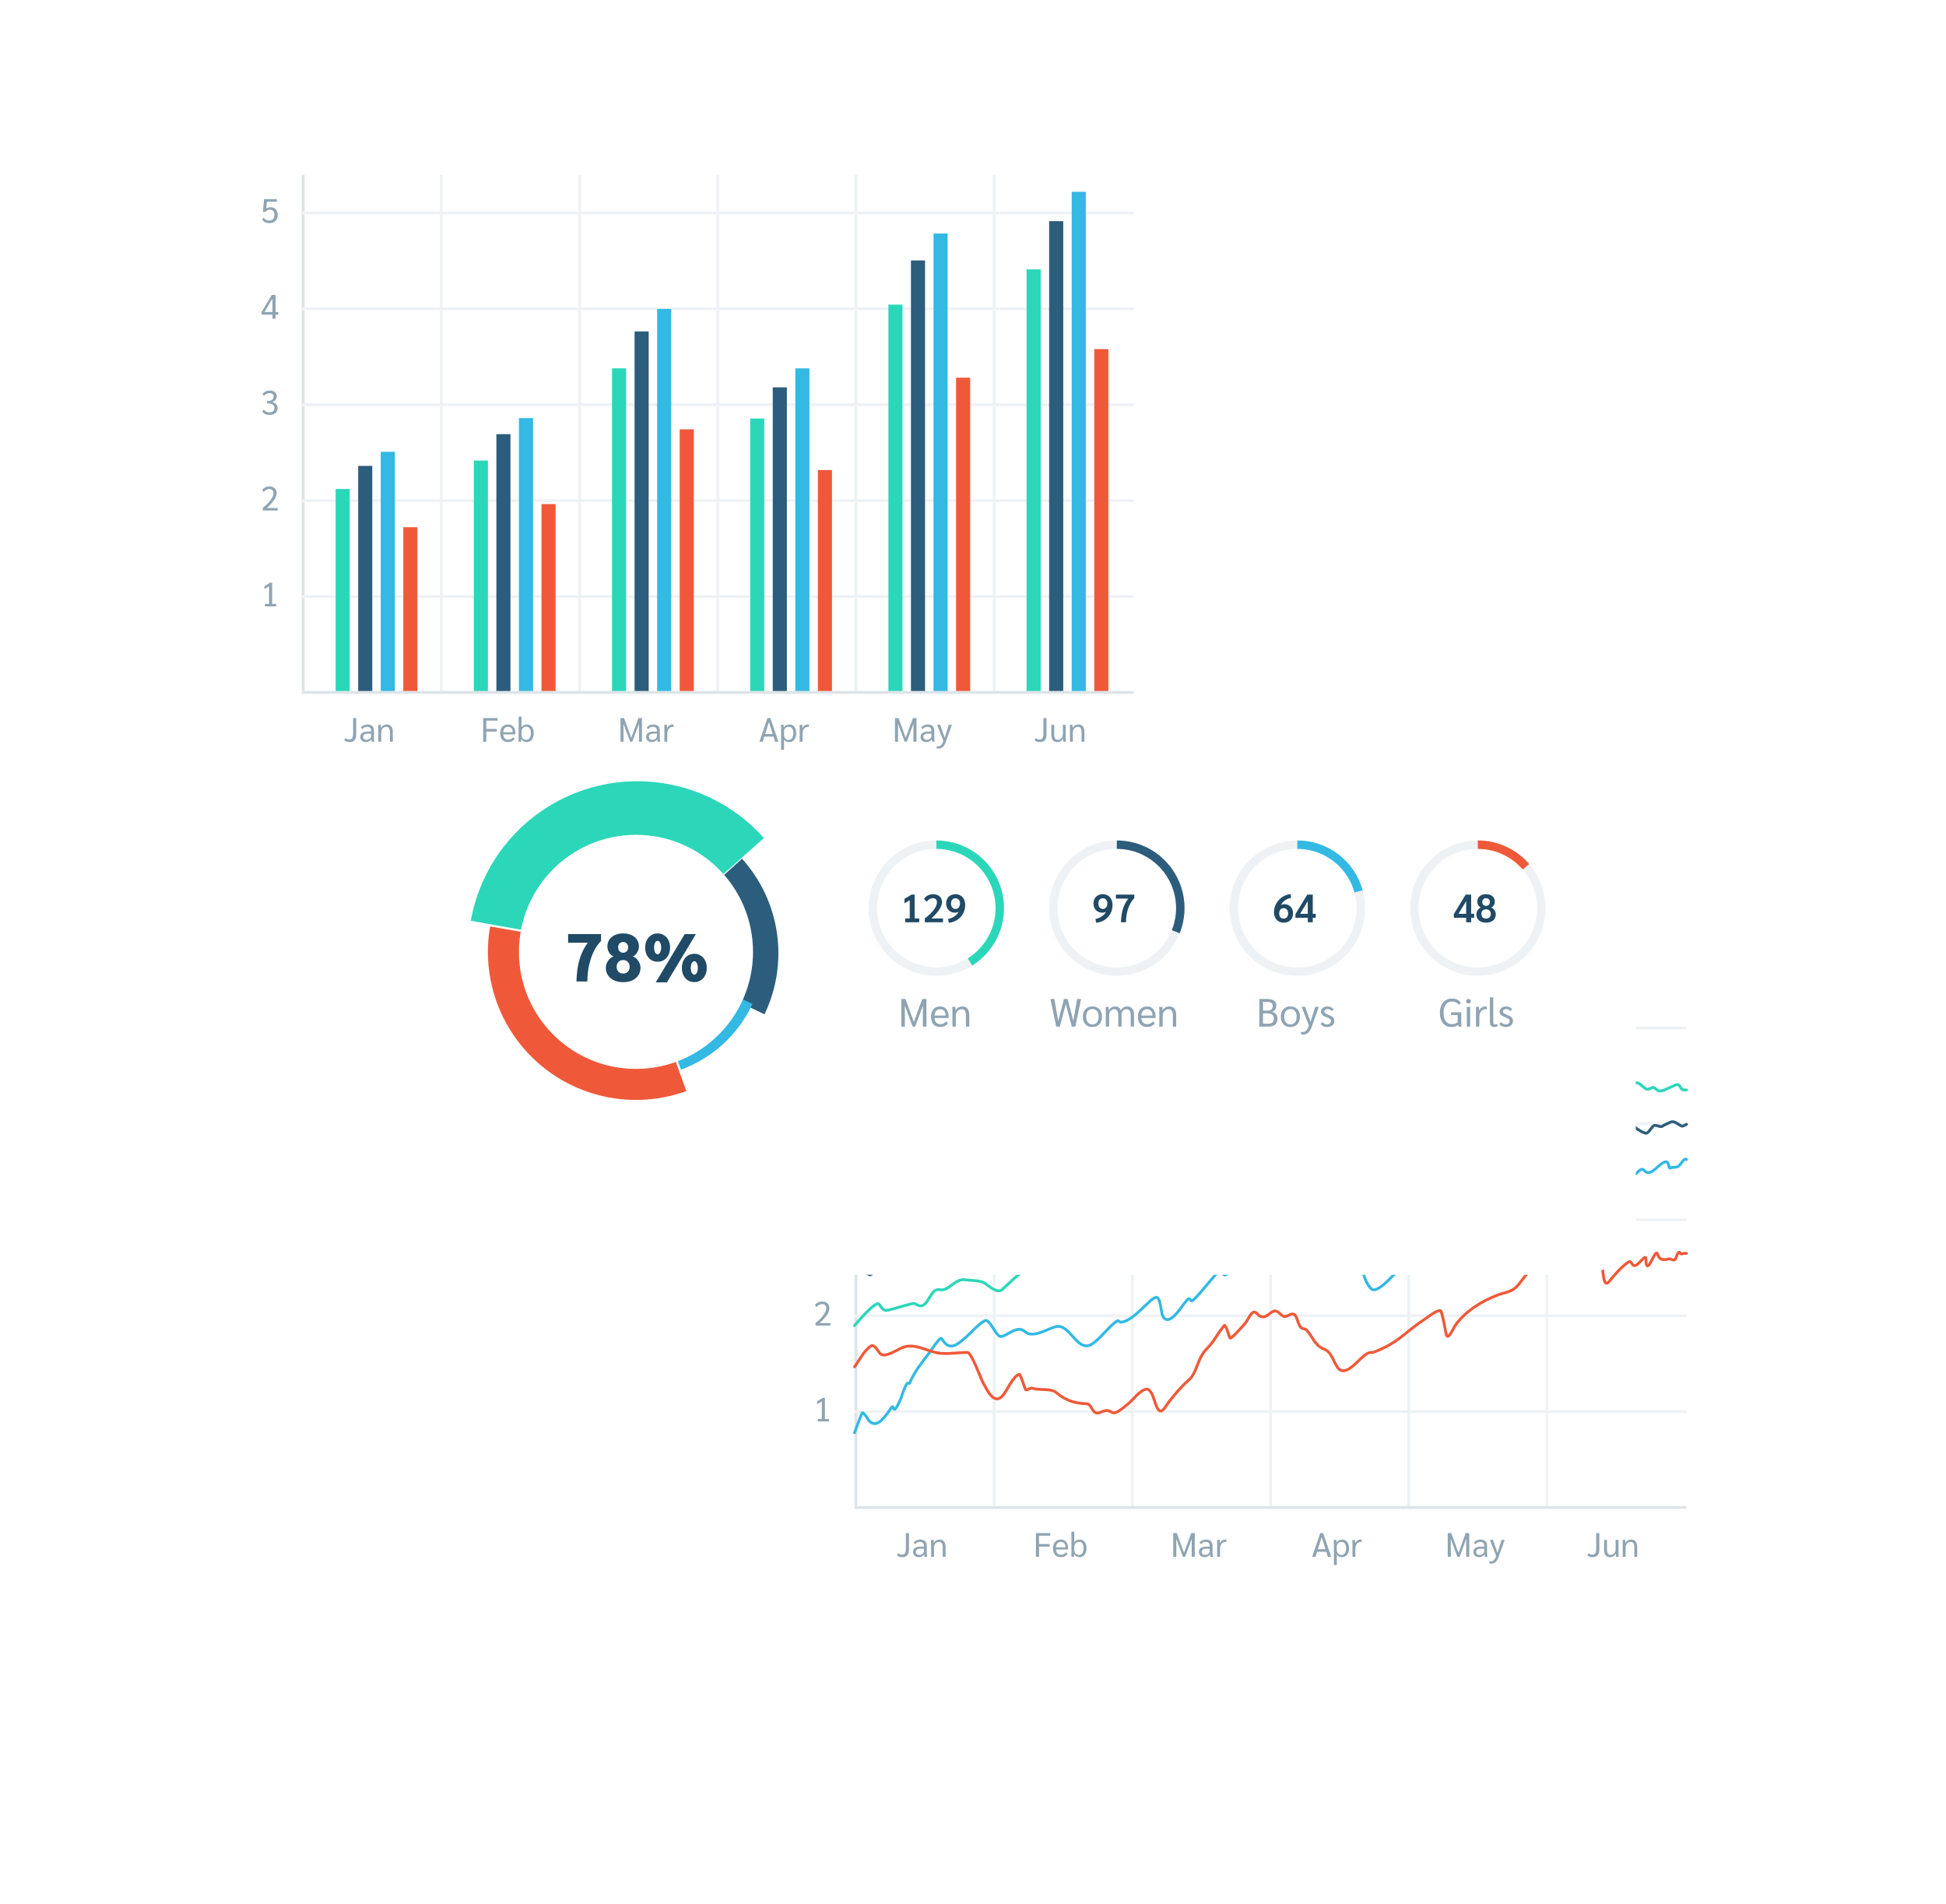 <svg width="690" height="675" viewBox="0 0 690 675" fill="none" xmlns="http://www.w3.org/2000/svg">
<g filter="url(#filter0_d)">
<rect x="60" y="30" width="374" height="266" rx="20" fill="white"/>
</g>
<line x1="107.5" y1="62" x2="107.5" y2="245" stroke="#DDE4E8"/>
<line x1="156.5" y1="62" x2="156.5" y2="245" stroke="#EFF2F4"/>
<line x1="205.5" y1="62" x2="205.5" y2="245" stroke="#EFF2F4"/>
<line x1="254.5" y1="62" x2="254.5" y2="245" stroke="#EFF2F4"/>
<line x1="303.5" y1="62" x2="303.5" y2="245" stroke="#EFF2F4"/>
<line x1="352.5" y1="62" x2="352.5" y2="245" stroke="#EFF2F4"/>
<path d="M95.546 79.12C94.986 79.12 94.47 79.008 93.998 78.784C93.534 78.56 93.182 78.26 92.942 77.884L93.47 77.176C93.702 77.504 93.994 77.76 94.346 77.944C94.706 78.12 95.094 78.208 95.51 78.208C96.07 78.208 96.51 78.032 96.83 77.68C97.158 77.32 97.322 76.836 97.322 76.228C97.322 75.644 97.174 75.184 96.878 74.848C96.582 74.504 96.182 74.332 95.678 74.332C95.366 74.332 95.07 74.408 94.79 74.56C94.518 74.704 94.306 74.9 94.154 75.148H93.23L93.626 70.6H98.174V71.512H94.622L94.406 73.96C94.566 73.808 94.786 73.688 95.066 73.6C95.354 73.512 95.65 73.468 95.954 73.468C96.714 73.468 97.322 73.716 97.778 74.212C98.234 74.708 98.462 75.372 98.462 76.204C98.462 76.788 98.342 77.3 98.102 77.74C97.862 78.18 97.522 78.52 97.082 78.76C96.642 79 96.13 79.12 95.546 79.12ZM96.602 111.56H92.75V110.624L96.362 104.6H97.706V110.648H98.654V111.56H97.706V113H96.602V111.56ZM96.602 110.648V105.884L93.758 110.648H96.602ZM95.618 147.12C95.026 147.12 94.494 147.012 94.022 146.796C93.558 146.572 93.214 146.268 92.99 145.884L93.542 145.236C93.75 145.532 94.038 145.768 94.406 145.944C94.782 146.12 95.174 146.208 95.582 146.208C96.11 146.208 96.53 146.064 96.842 145.776C97.162 145.488 97.322 145.116 97.322 144.66C97.322 144.156 97.122 143.76 96.722 143.472C96.33 143.184 95.79 143.04 95.102 143.04H94.67V142.164H95.09C95.674 142.164 96.142 142.02 96.494 141.732C96.846 141.436 97.022 141.056 97.022 140.592C97.022 140.208 96.898 139.912 96.65 139.704C96.402 139.496 96.054 139.392 95.606 139.392C95.198 139.392 94.818 139.48 94.466 139.656C94.114 139.824 93.83 140.06 93.614 140.364L93.074 139.716C93.33 139.332 93.69 139.032 94.154 138.816C94.626 138.592 95.142 138.48 95.702 138.48C96.43 138.48 97.014 138.664 97.454 139.032C97.902 139.392 98.126 139.872 98.126 140.472C98.126 140.944 97.982 141.368 97.694 141.744C97.414 142.112 97.022 142.384 96.518 142.56C97.134 142.696 97.606 142.952 97.934 143.328C98.27 143.696 98.438 144.156 98.438 144.708C98.438 145.18 98.322 145.6 98.09 145.968C97.858 146.328 97.526 146.612 97.094 146.82C96.67 147.02 96.178 147.12 95.618 147.12ZM93.17 180.052C93.746 179.636 94.318 179.14 94.886 178.564C95.462 177.98 95.95 177.36 96.35 176.704C96.75 176.048 96.95 175.428 96.95 174.844C96.95 174.396 96.822 174.044 96.566 173.788C96.31 173.524 95.962 173.392 95.522 173.392C95.122 173.392 94.742 173.488 94.382 173.68C94.03 173.872 93.75 174.128 93.542 174.448L92.954 173.788C93.202 173.38 93.554 173.06 94.01 172.828C94.474 172.596 94.982 172.48 95.534 172.48C96.318 172.48 96.938 172.692 97.394 173.116C97.85 173.532 98.078 174.096 98.078 174.808C98.078 175.656 97.742 176.54 97.07 177.46C96.406 178.38 95.59 179.268 94.622 180.124H98.45V181H93.17V180.052ZM93.95 214.124H95.39V207.896L93.734 208.868V207.86L95.786 206.6H96.494V214.124H97.922V215H93.95V214.124Z" fill="#8FA4B2"/>
<path d="M123.89 263.12C123.546 263.12 123.206 263.064 122.87 262.952C122.542 262.832 122.274 262.68 122.066 262.496L122.486 261.704C122.646 261.856 122.85 261.98 123.098 262.076C123.354 262.164 123.606 262.208 123.854 262.208C124.326 262.208 124.666 262.048 124.874 261.728C125.09 261.4 125.198 260.868 125.198 260.132V254.6H126.302V260.324C126.302 261.292 126.11 262 125.726 262.448C125.342 262.896 124.73 263.12 123.89 263.12ZM129.764 263.12C129.172 263.12 128.688 262.948 128.312 262.604C127.936 262.26 127.748 261.816 127.748 261.272C127.748 260.672 127.972 260.208 128.42 259.88C128.876 259.552 129.52 259.388 130.352 259.388H131.588V259.076C131.588 258.628 131.468 258.288 131.228 258.056C130.996 257.816 130.656 257.696 130.208 257.696C129.848 257.696 129.516 257.772 129.212 257.924C128.916 258.068 128.668 258.28 128.468 258.56L127.952 257.936C128.224 257.592 128.556 257.332 128.948 257.156C129.34 256.972 129.776 256.88 130.256 256.88C131.008 256.88 131.588 257.064 131.996 257.432C132.404 257.8 132.608 258.328 132.608 259.016V261.836C132.608 262.148 132.656 262.536 132.752 263H131.864C131.792 262.816 131.74 262.536 131.708 262.16H131.684C131.46 262.472 131.184 262.712 130.856 262.88C130.528 263.04 130.164 263.12 129.764 263.12ZM129.92 262.316C130.224 262.316 130.504 262.26 130.76 262.148C131.016 262.028 131.216 261.868 131.36 261.668C131.512 261.468 131.588 261.248 131.588 261.008V260.12H130.316C129.812 260.12 129.424 260.22 129.152 260.42C128.88 260.62 128.744 260.904 128.744 261.272C128.744 261.592 128.848 261.848 129.056 262.04C129.272 262.224 129.56 262.316 129.92 262.316ZM134.152 258.512C134.152 257.752 134.136 257.248 134.104 257H135.052C135.084 257.264 135.1 257.62 135.1 258.068H135.136C135.312 257.7 135.58 257.412 135.94 257.204C136.308 256.988 136.716 256.88 137.164 256.88C137.868 256.88 138.396 257.108 138.748 257.564C139.1 258.02 139.276 258.7 139.276 259.604V263H138.256V259.592C138.256 258.952 138.148 258.476 137.932 258.164C137.716 257.852 137.388 257.696 136.948 257.696C136.612 257.696 136.308 257.784 136.036 257.96C135.764 258.128 135.552 258.368 135.4 258.68C135.248 258.984 135.172 259.328 135.172 259.712V263H134.152V258.512Z" fill="#8FA4B2"/>
<path d="M171.316 254.6H176.416V255.512H172.42V258.464H176.152V259.376H172.42V263H171.316V254.6ZM182.725 260.396H178.405C178.461 261.004 178.641 261.468 178.945 261.788C179.249 262.1 179.669 262.256 180.205 262.256C180.925 262.256 181.497 261.972 181.921 261.404L182.497 261.956C182.265 262.324 181.941 262.612 181.525 262.82C181.117 263.02 180.665 263.12 180.169 263.12C179.281 263.12 178.593 262.848 178.105 262.304C177.617 261.76 177.373 260.996 177.373 260.012C177.373 259.036 177.617 258.272 178.105 257.72C178.601 257.16 179.281 256.88 180.145 256.88C180.953 256.88 181.585 257.156 182.041 257.708C182.497 258.252 182.725 259.016 182.725 260V260.396ZM181.789 259.556C181.789 258.98 181.637 258.528 181.333 258.2C181.037 257.872 180.625 257.708 180.097 257.708C179.601 257.708 179.205 257.876 178.909 258.212C178.621 258.548 178.453 259.024 178.405 259.64H181.789V259.556ZM186.728 263.12C186.352 263.12 185.988 263.024 185.636 262.832C185.284 262.632 185.02 262.372 184.844 262.052H184.82C184.828 262.308 184.82 262.624 184.796 263H183.86C183.884 262.736 183.896 262.232 183.896 261.488V254.096H184.916V257.804H184.94C185.34 257.188 185.944 256.88 186.752 256.88C187.52 256.88 188.128 257.152 188.576 257.696C189.024 258.232 189.248 258.964 189.248 259.892C189.248 260.892 189.02 261.68 188.564 262.256C188.116 262.832 187.504 263.12 186.728 263.12ZM186.584 262.304C187.096 262.304 187.496 262.092 187.784 261.668C188.08 261.244 188.228 260.66 188.228 259.916C188.228 259.204 188.08 258.652 187.784 258.26C187.496 257.86 187.096 257.66 186.584 257.66C186.088 257.66 185.684 257.832 185.372 258.176C185.068 258.512 184.916 258.956 184.916 259.508V260.6C184.916 261.12 185.064 261.536 185.36 261.848C185.664 262.152 186.072 262.304 186.584 262.304Z" fill="#8FA4B2"/>
<path d="M227.637 254.6V263H226.557V256.64L224.205 263H223.437L221.085 256.64V263H220.005V254.6H221.277L223.821 261.608L226.365 254.6H227.637ZM231.103 263.12C230.511 263.12 230.027 262.948 229.651 262.604C229.275 262.26 229.087 261.816 229.087 261.272C229.087 260.672 229.311 260.208 229.759 259.88C230.215 259.552 230.859 259.388 231.691 259.388H232.927V259.076C232.927 258.628 232.807 258.288 232.567 258.056C232.335 257.816 231.995 257.696 231.547 257.696C231.187 257.696 230.855 257.772 230.551 257.924C230.255 258.068 230.007 258.28 229.807 258.56L229.291 257.936C229.563 257.592 229.895 257.332 230.287 257.156C230.679 256.972 231.115 256.88 231.595 256.88C232.347 256.88 232.927 257.064 233.335 257.432C233.743 257.8 233.947 258.328 233.947 259.016V261.836C233.947 262.148 233.995 262.536 234.091 263H233.203C233.131 262.816 233.079 262.536 233.047 262.16H233.023C232.799 262.472 232.523 262.712 232.195 262.88C231.867 263.04 231.503 263.12 231.103 263.12ZM231.259 262.316C231.563 262.316 231.843 262.26 232.099 262.148C232.355 262.028 232.555 261.868 232.699 261.668C232.851 261.468 232.927 261.248 232.927 261.008V260.12H231.655C231.151 260.12 230.763 260.22 230.491 260.42C230.219 260.62 230.083 260.904 230.083 261.272C230.083 261.592 230.187 261.848 230.395 262.04C230.611 262.224 230.899 262.316 231.259 262.316ZM235.575 258.464C235.575 257.784 235.563 257.296 235.539 257H236.487C236.519 257.32 236.535 257.672 236.535 258.056V258.176H236.571C236.723 257.76 236.967 257.44 237.303 257.216C237.639 256.992 238.035 256.88 238.491 256.88C238.619 256.88 238.735 256.892 238.839 256.916V257.756C238.735 257.732 238.595 257.72 238.419 257.72C238.083 257.72 237.775 257.824 237.495 258.032C237.215 258.232 236.995 258.508 236.835 258.86C236.675 259.212 236.595 259.596 236.595 260.012V263H235.575V258.464Z" fill="#8FA4B2"/>
<path d="M274.267 261.188H271.003L270.439 263H269.263L272.119 254.6H273.151L276.007 263H274.831L274.267 261.188ZM273.979 260.288L272.635 255.98L271.291 260.288H273.979ZM276.963 258.512C276.963 258 276.947 257.496 276.915 257H277.851C277.875 257.296 277.887 257.612 277.887 257.948H277.911C278.079 257.628 278.339 257.372 278.691 257.18C279.043 256.98 279.423 256.88 279.831 256.88C280.607 256.88 281.215 257.156 281.655 257.708C282.095 258.26 282.315 259.024 282.315 260C282.315 260.632 282.211 261.184 282.003 261.656C281.795 262.12 281.499 262.48 281.115 262.736C280.739 262.992 280.299 263.12 279.795 263.12C279.379 263.12 279.015 263.04 278.703 262.88C278.391 262.72 278.163 262.496 278.019 262.208H277.983V265.904H276.963V258.512ZM279.639 262.34C280.151 262.34 280.555 262.128 280.851 261.704C281.147 261.272 281.295 260.692 281.295 259.964C281.295 259.236 281.151 258.676 280.863 258.284C280.575 257.892 280.171 257.696 279.651 257.696C279.163 257.696 278.763 257.856 278.451 258.176C278.139 258.496 277.983 258.904 277.983 259.4V260.492C277.983 261.044 278.135 261.492 278.439 261.836C278.743 262.172 279.143 262.34 279.639 262.34ZM283.55 258.464C283.55 257.784 283.538 257.296 283.514 257H284.462C284.494 257.32 284.51 257.672 284.51 258.056V258.176H284.546C284.698 257.76 284.942 257.44 285.278 257.216C285.614 256.992 286.01 256.88 286.466 256.88C286.594 256.88 286.71 256.892 286.814 256.916V257.756C286.71 257.732 286.57 257.72 286.394 257.72C286.058 257.72 285.75 257.824 285.47 258.032C285.19 258.232 284.97 258.508 284.81 258.86C284.65 259.212 284.57 259.596 284.57 260.012V263H283.55V258.464Z" fill="#8FA4B2"/>
<path d="M324.963 254.6V263H323.883V256.64L321.531 263H320.763L318.411 256.64V263H317.331V254.6H318.603L321.147 261.608L323.691 254.6H324.963ZM328.43 263.12C327.838 263.12 327.354 262.948 326.978 262.604C326.602 262.26 326.414 261.816 326.414 261.272C326.414 260.672 326.638 260.208 327.086 259.88C327.542 259.552 328.186 259.388 329.018 259.388H330.254V259.076C330.254 258.628 330.134 258.288 329.894 258.056C329.662 257.816 329.322 257.696 328.874 257.696C328.514 257.696 328.182 257.772 327.878 257.924C327.582 258.068 327.334 258.28 327.134 258.56L326.618 257.936C326.89 257.592 327.222 257.332 327.614 257.156C328.006 256.972 328.442 256.88 328.922 256.88C329.674 256.88 330.254 257.064 330.662 257.432C331.07 257.8 331.274 258.328 331.274 259.016V261.836C331.274 262.148 331.322 262.536 331.418 263H330.53C330.458 262.816 330.406 262.536 330.374 262.16H330.35C330.126 262.472 329.85 262.712 329.522 262.88C329.194 263.04 328.83 263.12 328.43 263.12ZM328.586 262.316C328.89 262.316 329.17 262.26 329.426 262.148C329.682 262.028 329.882 261.868 330.026 261.668C330.178 261.468 330.254 261.248 330.254 261.008V260.12H328.982C328.478 260.12 328.09 260.22 327.818 260.42C327.546 260.62 327.41 260.904 327.41 261.272C327.41 261.592 327.514 261.848 327.722 262.04C327.938 262.224 328.226 262.316 328.586 262.316ZM337.51 257L335.338 263.108C334.786 264.652 333.934 265.424 332.782 265.424C332.574 265.424 332.35 265.396 332.11 265.34V264.56C332.254 264.608 332.43 264.632 332.638 264.632C333.046 264.632 333.394 264.484 333.682 264.188C333.97 263.892 334.246 263.392 334.51 262.688L332.278 257H333.37L334.978 261.596L336.406 257H337.51Z" fill="#8FA4B2"/>
<path d="M368.662 263.12C368.318 263.12 367.978 263.064 367.642 262.952C367.314 262.832 367.046 262.68 366.838 262.496L367.258 261.704C367.418 261.856 367.622 261.98 367.87 262.076C368.126 262.164 368.378 262.208 368.626 262.208C369.098 262.208 369.438 262.048 369.646 261.728C369.862 261.4 369.97 260.868 369.97 260.132V254.6H371.074V260.324C371.074 261.292 370.882 262 370.498 262.448C370.114 262.896 369.502 263.12 368.662 263.12ZM374.871 263.12C374.183 263.12 373.659 262.896 373.299 262.448C372.947 262 372.771 261.34 372.771 260.468V257H373.791V260.48C373.791 261.696 374.223 262.304 375.087 262.304C375.423 262.304 375.727 262.22 375.999 262.052C376.271 261.876 376.483 261.636 376.635 261.332C376.787 261.02 376.863 260.672 376.863 260.288V257H377.883V261.728C377.883 262.128 377.919 262.552 377.991 263H377.055C376.983 262.648 376.943 262.292 376.935 261.932H376.899C376.723 262.3 376.451 262.592 376.083 262.808C375.723 263.016 375.319 263.12 374.871 263.12ZM379.38 258.512C379.38 257.752 379.364 257.248 379.332 257H380.28C380.312 257.264 380.328 257.62 380.328 258.068H380.364C380.54 257.7 380.808 257.412 381.168 257.204C381.536 256.988 381.944 256.88 382.392 256.88C383.096 256.88 383.624 257.108 383.976 257.564C384.328 258.02 384.504 258.7 384.504 259.604V263H383.484V259.592C383.484 258.952 383.376 258.476 383.16 258.164C382.944 257.852 382.616 257.696 382.176 257.696C381.84 257.696 381.536 257.784 381.264 257.96C380.992 258.128 380.78 258.368 380.628 258.68C380.476 258.984 380.4 259.328 380.4 259.712V263H379.38V258.512Z" fill="#8FA4B2"/>
<line x1="107" y1="245.5" x2="402" y2="245.5" stroke="#DDE4E8"/>
<line x1="107" y1="211.5" x2="402" y2="211.5" stroke="#EFF2F4"/>
<line x1="107" y1="177.5" x2="402" y2="177.5" stroke="#EFF2F4"/>
<line x1="107" y1="143.5" x2="402" y2="143.5" stroke="#EFF2F4"/>
<line x1="107" y1="109.5" x2="402" y2="109.5" stroke="#EFF2F4"/>
<line x1="107" y1="75.5" x2="402" y2="75.5" stroke="#EFF2F4"/>
<rect x="119" y="173.383" width="5" height="71.617" fill="#2BD7B8"/>
<rect x="127" y="165.188" width="5" height="79.812" fill="#2D5D7C"/>
<rect x="135" y="160.199" width="5" height="84.801" fill="#33B9E3"/>
<rect x="143" y="186.922" width="5" height="58.078" fill="#EF5939"/>
<rect x="168" y="163.289" width="5" height="81.711" fill="#2BD7B8"/>
<rect x="176" y="153.939" width="5" height="91.061" fill="#2D5D7C"/>
<rect x="184" y="148.248" width="5" height="96.752" fill="#33B9E3"/>
<rect x="192" y="178.737" width="5" height="66.263" fill="#EF5939"/>
<rect x="217" y="130.604" width="5" height="114.396" fill="#2BD7B8"/>
<rect x="225" y="117.514" width="5" height="127.486" fill="#2D5D7C"/>
<rect x="233" y="109.547" width="5" height="135.453" fill="#33B9E3"/>
<rect x="241" y="152.231" width="5" height="92.769" fill="#EF5939"/>
<rect x="266" y="148.389" width="5" height="96.611" fill="#2BD7B8"/>
<rect x="274" y="137.334" width="5" height="107.666" fill="#2D5D7C"/>
<rect x="282" y="130.604" width="5" height="114.396" fill="#33B9E3"/>
<rect x="290" y="166.654" width="5" height="78.347" fill="#EF5939"/>
<rect x="315" y="108.014" width="5" height="136.986" fill="#2BD7B8"/>
<rect x="323" y="92.339" width="5" height="152.661" fill="#2D5D7C"/>
<rect x="331" y="82.797" width="5" height="162.203" fill="#33B9E3"/>
<rect x="339" y="133.912" width="5" height="111.088" fill="#EF5939"/>
<rect x="364" y="95.517" width="5" height="149.483" fill="#2BD7B8"/>
<rect x="372" y="78.412" width="5" height="166.588" fill="#2D5D7C"/>
<rect x="380" y="68" width="5" height="177" fill="#33B9E3"/>
<rect x="388" y="123.777" width="5" height="121.223" fill="#EF5939"/>
<g filter="url(#filter1_d)">
<rect x="256" y="319" width="374" height="266" rx="20" fill="white"/>
</g>
<line x1="303.5" y1="351" x2="303.5" y2="534" stroke="#DDE4E8"/>
<line x1="352.5" y1="351" x2="352.5" y2="534" stroke="#EFF2F4"/>
<line x1="401.5" y1="351" x2="401.5" y2="534" stroke="#EFF2F4"/>
<line x1="450.5" y1="351" x2="450.5" y2="534" stroke="#EFF2F4"/>
<line x1="499.5" y1="351" x2="499.5" y2="534" stroke="#EFF2F4"/>
<line x1="548.5" y1="351" x2="548.5" y2="534" stroke="#EFF2F4"/>
<path d="M291.546 368.12C290.986 368.12 290.47 368.008 289.998 367.784C289.534 367.56 289.182 367.26 288.942 366.884L289.47 366.176C289.702 366.504 289.994 366.76 290.346 366.944C290.706 367.12 291.094 367.208 291.51 367.208C292.07 367.208 292.51 367.032 292.83 366.68C293.158 366.32 293.322 365.836 293.322 365.228C293.322 364.644 293.174 364.184 292.878 363.848C292.582 363.504 292.182 363.332 291.678 363.332C291.366 363.332 291.07 363.408 290.79 363.56C290.518 363.704 290.306 363.9 290.154 364.148H289.23L289.626 359.6H294.174V360.512H290.622L290.406 362.96C290.566 362.808 290.786 362.688 291.066 362.6C291.354 362.512 291.65 362.468 291.954 362.468C292.714 362.468 293.322 362.716 293.778 363.212C294.234 363.708 294.462 364.372 294.462 365.204C294.462 365.788 294.342 366.3 294.102 366.74C293.862 367.18 293.522 367.52 293.082 367.76C292.642 368 292.13 368.12 291.546 368.12ZM292.602 400.56H288.75V399.624L292.362 393.6H293.706V399.648H294.654V400.56H293.706V402H292.602V400.56ZM292.602 399.648V394.884L289.758 399.648H292.602ZM291.618 436.12C291.026 436.12 290.494 436.012 290.022 435.796C289.558 435.572 289.214 435.268 288.99 434.884L289.542 434.236C289.75 434.532 290.038 434.768 290.406 434.944C290.782 435.12 291.174 435.208 291.582 435.208C292.11 435.208 292.53 435.064 292.842 434.776C293.162 434.488 293.322 434.116 293.322 433.66C293.322 433.156 293.122 432.76 292.722 432.472C292.33 432.184 291.79 432.04 291.102 432.04H290.67V431.164H291.09C291.674 431.164 292.142 431.02 292.494 430.732C292.846 430.436 293.022 430.056 293.022 429.592C293.022 429.208 292.898 428.912 292.65 428.704C292.402 428.496 292.054 428.392 291.606 428.392C291.198 428.392 290.818 428.48 290.466 428.656C290.114 428.824 289.83 429.06 289.614 429.364L289.074 428.716C289.33 428.332 289.69 428.032 290.154 427.816C290.626 427.592 291.142 427.48 291.702 427.48C292.43 427.48 293.014 427.664 293.454 428.032C293.902 428.392 294.126 428.872 294.126 429.472C294.126 429.944 293.982 430.368 293.694 430.744C293.414 431.112 293.022 431.384 292.518 431.56C293.134 431.696 293.606 431.952 293.934 432.328C294.27 432.696 294.438 433.156 294.438 433.708C294.438 434.18 294.322 434.6 294.09 434.968C293.858 435.328 293.526 435.612 293.094 435.82C292.67 436.02 292.178 436.12 291.618 436.12ZM289.17 469.052C289.746 468.636 290.318 468.14 290.886 467.564C291.462 466.98 291.95 466.36 292.35 465.704C292.75 465.048 292.95 464.428 292.95 463.844C292.95 463.396 292.822 463.044 292.566 462.788C292.31 462.524 291.962 462.392 291.522 462.392C291.122 462.392 290.742 462.488 290.382 462.68C290.03 462.872 289.75 463.128 289.542 463.448L288.954 462.788C289.202 462.38 289.554 462.06 290.01 461.828C290.474 461.596 290.982 461.48 291.534 461.48C292.318 461.48 292.938 461.692 293.394 462.116C293.85 462.532 294.078 463.096 294.078 463.808C294.078 464.656 293.742 465.54 293.07 466.46C292.406 467.38 291.59 468.268 290.622 469.124H294.45V470H289.17V469.052ZM289.95 503.124H291.39V496.896L289.734 497.868V496.86L291.786 495.6H292.494V503.124H293.922V504H289.95V503.124Z" fill="#8FA4B2"/>
<path d="M319.89 552.12C319.546 552.12 319.206 552.064 318.87 551.952C318.542 551.832 318.274 551.68 318.066 551.496L318.486 550.704C318.646 550.856 318.85 550.98 319.098 551.076C319.354 551.164 319.606 551.208 319.854 551.208C320.326 551.208 320.666 551.048 320.874 550.728C321.09 550.4 321.198 549.868 321.198 549.132V543.6H322.302V549.324C322.302 550.292 322.11 551 321.726 551.448C321.342 551.896 320.73 552.12 319.89 552.12ZM325.764 552.12C325.172 552.12 324.688 551.948 324.312 551.604C323.936 551.26 323.748 550.816 323.748 550.272C323.748 549.672 323.972 549.208 324.42 548.88C324.876 548.552 325.52 548.388 326.352 548.388H327.588V548.076C327.588 547.628 327.468 547.288 327.228 547.056C326.996 546.816 326.656 546.696 326.208 546.696C325.848 546.696 325.516 546.772 325.212 546.924C324.916 547.068 324.668 547.28 324.468 547.56L323.952 546.936C324.224 546.592 324.556 546.332 324.948 546.156C325.34 545.972 325.776 545.88 326.256 545.88C327.008 545.88 327.588 546.064 327.996 546.432C328.404 546.8 328.608 547.328 328.608 548.016V550.836C328.608 551.148 328.656 551.536 328.752 552H327.864C327.792 551.816 327.74 551.536 327.708 551.16H327.684C327.46 551.472 327.184 551.712 326.856 551.88C326.528 552.04 326.164 552.12 325.764 552.12ZM325.92 551.316C326.224 551.316 326.504 551.26 326.76 551.148C327.016 551.028 327.216 550.868 327.36 550.668C327.512 550.468 327.588 550.248 327.588 550.008V549.12H326.316C325.812 549.12 325.424 549.22 325.152 549.42C324.88 549.62 324.744 549.904 324.744 550.272C324.744 550.592 324.848 550.848 325.056 551.04C325.272 551.224 325.56 551.316 325.92 551.316ZM330.152 547.512C330.152 546.752 330.136 546.248 330.104 546H331.052C331.084 546.264 331.1 546.62 331.1 547.068H331.136C331.312 546.7 331.58 546.412 331.94 546.204C332.308 545.988 332.716 545.88 333.164 545.88C333.868 545.88 334.396 546.108 334.748 546.564C335.1 547.02 335.276 547.7 335.276 548.604V552H334.256V548.592C334.256 547.952 334.148 547.476 333.932 547.164C333.716 546.852 333.388 546.696 332.948 546.696C332.612 546.696 332.308 546.784 332.036 546.96C331.764 547.128 331.552 547.368 331.4 547.68C331.248 547.984 331.172 548.328 331.172 548.712V552H330.152V547.512Z" fill="#8FA4B2"/>
<path d="M367.316 543.6H372.416V544.512H368.42V547.464H372.152V548.376H368.42V552H367.316V543.6ZM378.725 549.396H374.405C374.461 550.004 374.641 550.468 374.945 550.788C375.249 551.1 375.669 551.256 376.205 551.256C376.925 551.256 377.497 550.972 377.921 550.404L378.497 550.956C378.265 551.324 377.941 551.612 377.525 551.82C377.117 552.02 376.665 552.12 376.169 552.12C375.281 552.12 374.593 551.848 374.105 551.304C373.617 550.76 373.373 549.996 373.373 549.012C373.373 548.036 373.617 547.272 374.105 546.72C374.601 546.16 375.281 545.88 376.145 545.88C376.953 545.88 377.585 546.156 378.041 546.708C378.497 547.252 378.725 548.016 378.725 549V549.396ZM377.789 548.556C377.789 547.98 377.637 547.528 377.333 547.2C377.037 546.872 376.625 546.708 376.097 546.708C375.601 546.708 375.205 546.876 374.909 547.212C374.621 547.548 374.453 548.024 374.405 548.64H377.789V548.556ZM382.728 552.12C382.352 552.12 381.988 552.024 381.636 551.832C381.284 551.632 381.02 551.372 380.844 551.052H380.82C380.828 551.308 380.82 551.624 380.796 552H379.86C379.884 551.736 379.896 551.232 379.896 550.488V543.096H380.916V546.804H380.94C381.34 546.188 381.944 545.88 382.752 545.88C383.52 545.88 384.128 546.152 384.576 546.696C385.024 547.232 385.248 547.964 385.248 548.892C385.248 549.892 385.02 550.68 384.564 551.256C384.116 551.832 383.504 552.12 382.728 552.12ZM382.584 551.304C383.096 551.304 383.496 551.092 383.784 550.668C384.08 550.244 384.228 549.66 384.228 548.916C384.228 548.204 384.08 547.652 383.784 547.26C383.496 546.86 383.096 546.66 382.584 546.66C382.088 546.66 381.684 546.832 381.372 547.176C381.068 547.512 380.916 547.956 380.916 548.508V549.6C380.916 550.12 381.064 550.536 381.36 550.848C381.664 551.152 382.072 551.304 382.584 551.304Z" fill="#8FA4B2"/>
<path d="M423.637 543.6V552H422.557V545.64L420.205 552H419.437L417.085 545.64V552H416.005V543.6H417.277L419.821 550.608L422.365 543.6H423.637ZM427.103 552.12C426.511 552.12 426.027 551.948 425.651 551.604C425.275 551.26 425.087 550.816 425.087 550.272C425.087 549.672 425.311 549.208 425.759 548.88C426.215 548.552 426.859 548.388 427.691 548.388H428.927V548.076C428.927 547.628 428.807 547.288 428.567 547.056C428.335 546.816 427.995 546.696 427.547 546.696C427.187 546.696 426.855 546.772 426.551 546.924C426.255 547.068 426.007 547.28 425.807 547.56L425.291 546.936C425.563 546.592 425.895 546.332 426.287 546.156C426.679 545.972 427.115 545.88 427.595 545.88C428.347 545.88 428.927 546.064 429.335 546.432C429.743 546.8 429.947 547.328 429.947 548.016V550.836C429.947 551.148 429.995 551.536 430.091 552H429.203C429.131 551.816 429.079 551.536 429.047 551.16H429.023C428.799 551.472 428.523 551.712 428.195 551.88C427.867 552.04 427.503 552.12 427.103 552.12ZM427.259 551.316C427.563 551.316 427.843 551.26 428.099 551.148C428.355 551.028 428.555 550.868 428.699 550.668C428.851 550.468 428.927 550.248 428.927 550.008V549.12H427.655C427.151 549.12 426.763 549.22 426.491 549.42C426.219 549.62 426.083 549.904 426.083 550.272C426.083 550.592 426.187 550.848 426.395 551.04C426.611 551.224 426.899 551.316 427.259 551.316ZM431.575 547.464C431.575 546.784 431.563 546.296 431.539 546H432.487C432.519 546.32 432.535 546.672 432.535 547.056V547.176H432.571C432.723 546.76 432.967 546.44 433.303 546.216C433.639 545.992 434.035 545.88 434.491 545.88C434.619 545.88 434.735 545.892 434.839 545.916V546.756C434.735 546.732 434.595 546.72 434.419 546.72C434.083 546.72 433.775 546.824 433.495 547.032C433.215 547.232 432.995 547.508 432.835 547.86C432.675 548.212 432.595 548.596 432.595 549.012V552H431.575V547.464Z" fill="#8FA4B2"/>
<path d="M470.267 550.188H467.003L466.439 552H465.263L468.119 543.6H469.151L472.007 552H470.831L470.267 550.188ZM469.979 549.288L468.635 544.98L467.291 549.288H469.979ZM472.963 547.512C472.963 547 472.947 546.496 472.915 546H473.851C473.875 546.296 473.887 546.612 473.887 546.948H473.911C474.079 546.628 474.339 546.372 474.691 546.18C475.043 545.98 475.423 545.88 475.831 545.88C476.607 545.88 477.215 546.156 477.655 546.708C478.095 547.26 478.315 548.024 478.315 549C478.315 549.632 478.211 550.184 478.003 550.656C477.795 551.12 477.499 551.48 477.115 551.736C476.739 551.992 476.299 552.12 475.795 552.12C475.379 552.12 475.015 552.04 474.703 551.88C474.391 551.72 474.163 551.496 474.019 551.208H473.983V554.904H472.963V547.512ZM475.639 551.34C476.151 551.34 476.555 551.128 476.851 550.704C477.147 550.272 477.295 549.692 477.295 548.964C477.295 548.236 477.151 547.676 476.863 547.284C476.575 546.892 476.171 546.696 475.651 546.696C475.163 546.696 474.763 546.856 474.451 547.176C474.139 547.496 473.983 547.904 473.983 548.4V549.492C473.983 550.044 474.135 550.492 474.439 550.836C474.743 551.172 475.143 551.34 475.639 551.34ZM479.55 547.464C479.55 546.784 479.538 546.296 479.514 546H480.462C480.494 546.32 480.51 546.672 480.51 547.056V547.176H480.546C480.698 546.76 480.942 546.44 481.278 546.216C481.614 545.992 482.01 545.88 482.466 545.88C482.594 545.88 482.71 545.892 482.814 545.916V546.756C482.71 546.732 482.57 546.72 482.394 546.72C482.058 546.72 481.75 546.824 481.47 547.032C481.19 547.232 480.97 547.508 480.81 547.86C480.65 548.212 480.57 548.596 480.57 549.012V552H479.55V547.464Z" fill="#8FA4B2"/>
<path d="M520.963 543.6V552H519.883V545.64L517.531 552H516.763L514.411 545.64V552H513.331V543.6H514.603L517.147 550.608L519.691 543.6H520.963ZM524.43 552.12C523.838 552.12 523.354 551.948 522.978 551.604C522.602 551.26 522.414 550.816 522.414 550.272C522.414 549.672 522.638 549.208 523.086 548.88C523.542 548.552 524.186 548.388 525.018 548.388H526.254V548.076C526.254 547.628 526.134 547.288 525.894 547.056C525.662 546.816 525.322 546.696 524.874 546.696C524.514 546.696 524.182 546.772 523.878 546.924C523.582 547.068 523.334 547.28 523.134 547.56L522.618 546.936C522.89 546.592 523.222 546.332 523.614 546.156C524.006 545.972 524.442 545.88 524.922 545.88C525.674 545.88 526.254 546.064 526.662 546.432C527.07 546.8 527.274 547.328 527.274 548.016V550.836C527.274 551.148 527.322 551.536 527.418 552H526.53C526.458 551.816 526.406 551.536 526.374 551.16H526.35C526.126 551.472 525.85 551.712 525.522 551.88C525.194 552.04 524.83 552.12 524.43 552.12ZM524.586 551.316C524.89 551.316 525.17 551.26 525.426 551.148C525.682 551.028 525.882 550.868 526.026 550.668C526.178 550.468 526.254 550.248 526.254 550.008V549.12H524.982C524.478 549.12 524.09 549.22 523.818 549.42C523.546 549.62 523.41 549.904 523.41 550.272C523.41 550.592 523.514 550.848 523.722 551.04C523.938 551.224 524.226 551.316 524.586 551.316ZM533.51 546L531.338 552.108C530.786 553.652 529.934 554.424 528.782 554.424C528.574 554.424 528.35 554.396 528.11 554.34V553.56C528.254 553.608 528.43 553.632 528.638 553.632C529.046 553.632 529.394 553.484 529.682 553.188C529.97 552.892 530.246 552.392 530.51 551.688L528.278 546H529.37L530.978 550.596L532.406 546H533.51Z" fill="#8FA4B2"/>
<path d="M564.662 552.12C564.318 552.12 563.978 552.064 563.642 551.952C563.314 551.832 563.046 551.68 562.838 551.496L563.258 550.704C563.418 550.856 563.622 550.98 563.87 551.076C564.126 551.164 564.378 551.208 564.626 551.208C565.098 551.208 565.438 551.048 565.646 550.728C565.862 550.4 565.97 549.868 565.97 549.132V543.6H567.074V549.324C567.074 550.292 566.882 551 566.498 551.448C566.114 551.896 565.502 552.12 564.662 552.12ZM570.871 552.12C570.183 552.12 569.659 551.896 569.299 551.448C568.947 551 568.771 550.34 568.771 549.468V546H569.791V549.48C569.791 550.696 570.223 551.304 571.087 551.304C571.423 551.304 571.727 551.22 571.999 551.052C572.271 550.876 572.483 550.636 572.635 550.332C572.787 550.02 572.863 549.672 572.863 549.288V546H573.883V550.728C573.883 551.128 573.919 551.552 573.991 552H573.055C572.983 551.648 572.943 551.292 572.935 550.932H572.899C572.723 551.3 572.451 551.592 572.083 551.808C571.723 552.016 571.319 552.12 570.871 552.12ZM575.38 547.512C575.38 546.752 575.364 546.248 575.332 546H576.28C576.312 546.264 576.328 546.62 576.328 547.068H576.364C576.54 546.7 576.808 546.412 577.168 546.204C577.536 545.988 577.944 545.88 578.392 545.88C579.096 545.88 579.624 546.108 579.976 546.564C580.328 547.02 580.504 547.7 580.504 548.604V552H579.484V548.592C579.484 547.952 579.376 547.476 579.16 547.164C578.944 546.852 578.616 546.696 578.176 546.696C577.84 546.696 577.536 546.784 577.264 546.96C576.992 547.128 576.78 547.368 576.628 547.68C576.476 547.984 576.4 548.328 576.4 548.712V552H575.38V547.512Z" fill="#8FA4B2"/>
<line x1="303" y1="534.5" x2="598" y2="534.5" stroke="#DDE4E8"/>
<line x1="303" y1="500.5" x2="598" y2="500.5" stroke="#EFF2F4"/>
<line x1="303" y1="466.5" x2="598" y2="466.5" stroke="#EFF2F4"/>
<line x1="303" y1="432.5" x2="598" y2="432.5" stroke="#EFF2F4"/>
<line x1="303" y1="398.5" x2="598" y2="398.5" stroke="#EFF2F4"/>
<line x1="303" y1="364.5" x2="598" y2="364.5" stroke="#EFF2F4"/>
<path d="M303 508C303.85 505.723 304.635 503.341 305.629 501.118C306.046 500.186 307.813 503.332 308.034 503.602C310.95 507.162 314.16 501.748 315.977 499.256C316.7 498.265 316.509 498.915 316.984 499.618C317.557 500.467 319.399 495.888 319.501 495.634C319.681 495.183 321.175 490.196 322.018 490.408C322.79 490.603 322.486 490.483 322.969 489.425C324.637 485.772 327.47 482.362 329.905 479.129C330.393 478.481 333.35 473.716 333.932 474.679C336.769 479.375 339.282 476.871 342.881 473.799C343.603 473.183 348.791 467.466 349.929 468.263C351.728 469.524 352.508 472.097 354.124 473.592C355.861 475.199 360.326 469.291 363.382 472.118C366.127 474.657 371.282 471.227 374.261 470.41C379.502 468.974 382.03 480.289 387.489 476.361C390.616 474.111 392.675 470.868 395.74 468.599C396.841 467.784 396.642 468.968 397.754 468.781C401.08 468.221 404.289 464.465 406.591 462.468C406.838 462.254 409.404 459.526 410.283 460.036C411.563 460.78 411.666 465.26 412.241 466.504C414.338 471.041 418.902 463.241 420.351 461.589C421.771 459.97 421.464 460.341 422.421 461.226C423.213 461.959 432.159 449.858 432.713 450.516C434.356 452.47 434.101 452.793 436.069 450.568C440.384 445.689 443.92 440.337 447.927 435.253C452.241 429.778 448.929 437.725 453.716 436.443C457.34 435.472 458.273 435.035 460.177 438.228C461.293 440.099 463.142 443.385 465.546 444.126C466.638 444.463 467.548 443.503 468.567 443.66C469.576 443.816 470.248 446.461 471.084 447.179C473.544 449.292 481.27 441.672 482.243 446.351C482.938 449.694 483.601 454.365 486.214 456.984C488.117 458.891 493.65 452.504 494.661 451.499C494.93 451.231 498.853 446.581 499.359 447.282C500.005 448.178 500.349 448.264 501.429 448.214C503.287 448.128 504.227 449.258 506.239 448.783C510.717 447.725 514.456 445.032 518.517 443.117C520.672 442.101 523.615 440.579 526.18 440.841C527.74 441 527.109 442.036 527.858 442.729C528.003 442.864 533.53 431.848 534.039 430.906C534.526 430.004 537.631 423.259 539.324 426.25C540.509 428.341 542.721 425.868 544.191 424.956C547.178 423.104 549.104 423.185 551.966 425.267C555.013 427.484 556.626 426.491 559.741 424.542C560.953 423.784 566.032 418.988 567.571 419.316C568.969 419.615 568.464 422.612 569.809 423.145C571.66 423.879 575.999 414.074 578.367 416.16C580.196 417.771 581.445 413.106 583.121 415.1C584.88 417.192 587.289 413.917 589.106 412.642C592.401 410.33 591.242 414.538 592.239 414.142C593.515 413.636 594.753 414.262 595.707 412.978C596.109 412.437 597.263 410.459 598 411.141" stroke="#33B9E3" stroke-linecap="round" stroke-linejoin="round"/>
<path d="M303 447.416C304.421 445.668 304.802 444.711 305.713 447.209C306.064 448.172 307.565 453.762 309.312 451.441C311.18 448.959 312.766 446.334 314.738 443.907C316.277 442.012 316.49 442.339 318.503 443.7C322.166 446.177 325.71 449.565 330.047 451.002C333.374 452.104 334.988 448.378 336.774 446.435C338.072 445.024 338.301 444.507 338.989 446.332C340.29 449.784 341.195 450.174 344.664 448.293C346.794 447.138 348.839 445.599 351.281 445.094C354.597 444.407 357.478 438.909 358.7 436.373C359.024 435.702 360.069 431.515 361.302 432.09C362.761 432.77 366.084 427.352 366.645 426.414C367.161 425.553 367.437 423.307 368.362 424.815C368.99 425.839 370.095 429.092 371.712 427.859C372.533 427.233 376.644 422.466 377.636 422.957C379.447 423.854 378.368 428.093 380.958 428.736C382.469 429.112 385.906 425.948 387.048 425.253C389.071 424.024 389.371 424.003 391.007 425.666C392.462 427.145 393.488 428.834 395.769 427.833C396.824 427.371 397.835 426.807 398.842 426.26C399.32 426 399.838 424.918 400.171 425.331C401.015 426.38 401.148 428.419 402.053 429.665C403.28 431.352 403.567 431.515 405.652 431.445C408.662 431.345 409.756 434.401 413.071 433.742C417.378 432.885 422.022 430.116 426.581 430.723C431.729 431.408 437.349 425.931 441.475 423.318C444.84 421.187 444.94 437.463 450.057 430.31C451.048 428.924 452.777 424.432 454.68 423.886C455.982 423.513 455.256 425.462 456.923 423.68C457.782 422.76 460.744 418.107 462.072 418.107C463.633 418.107 464.106 421.325 465.948 421.409C468.456 421.523 469.876 418.091 472.592 418.468C476.075 418.951 474.211 422.446 477.464 419.035C477.914 418.563 480.366 415.201 481.174 415.475C482.339 415.87 483.178 418.333 484.717 417.281C486.573 416.013 487.845 413.875 489.258 412.224C490.686 410.554 492.023 410.251 493.189 408.303C494.265 406.503 496.374 402.831 498.504 401.904C498.995 401.69 499.854 403.66 499.888 403.71C501.401 405.944 503.368 408.298 505.646 409.902C508.195 411.697 510.742 406.983 512.014 405.516C513.063 404.305 514.117 402.956 515.363 401.904C516.308 401.107 517.625 404.179 517.883 404.562C518.63 405.673 520.944 409.953 523.06 409.257C524.202 408.882 525.915 407.086 527.24 407.58C530.481 408.789 534.357 402.965 537.289 405.697C541.324 409.457 545.417 411.821 551.131 409.773C553.617 408.882 555.776 407.15 558.301 406.419C560.025 405.921 560.336 407.265 561.125 408.303C561.747 409.12 562.83 405.203 563.008 404.794C563.651 403.308 564.856 400.486 566.856 400.072C569.689 399.486 574.378 393.916 576.905 396.847C578.56 398.768 580.845 400.995 583.438 401.801C584.323 402.076 585.524 399.912 586.013 399.427C586.741 398.707 587.381 399.129 588.283 399.35C589.525 399.655 589.382 399.18 590.415 398.757C592.663 397.835 592.838 397.029 595.204 398.653C596.658 399.652 596.524 399.341 598 398.653" stroke="#2D5D7C" stroke-linecap="round" stroke-linejoin="round"/>
<path d="M303 484.625C304.548 482.519 306.426 478.813 308.766 477.27C310.079 476.405 311.435 479.316 312.133 479.973C313.913 481.65 318.517 478.224 320.327 477.66C325.055 476.187 328.927 479.437 333.626 479.843C336.814 480.119 339.875 479.531 343.034 479.531C344.476 479.531 347.861 489.04 348.58 490.29C349.707 492.248 352.223 498.173 355.229 495.175C357.09 493.32 358.868 488.244 361.382 487.275C361.833 487.102 363.303 492.124 363.589 492.629C363.946 493.258 365.397 491.97 366.072 492.213C368.642 493.135 372.591 492.074 374.626 493.824C377.765 496.524 381.095 497.611 385.22 497.722C387.354 497.78 387.069 501.691 389.8 500.893C390.947 500.557 392.177 499.751 393.387 500.321C394.496 500.843 394.938 501.287 396.201 500.581C397.63 499.782 398.909 498.672 400.147 497.644C401.722 496.337 404.113 493.075 406.217 492.603C409.348 491.901 409.372 500.818 411.763 500.269C412.665 500.061 414.081 497.531 414.467 497.047C416.508 494.483 418.651 491.81 421.171 489.64C423.038 488.033 423.545 486.569 424.565 484.001C425.569 481.473 426.184 479.979 428.014 478.128C430.451 475.662 431.892 472.533 434.111 469.968C434.576 469.431 435.86 473.892 436.07 474.386C436.398 475.158 441.354 469.403 441.671 468.981C442.971 467.248 444.016 463.777 445.837 465.888C446.919 467.143 448.228 467.228 449.507 466.278C451.701 464.648 452.12 464.113 454.197 466.07C455.228 467.041 455.872 466.921 457.067 466.278C459.682 464.87 459.702 467.728 460.653 469.734C461.62 471.772 462.352 470.631 463.302 471.631C465.368 473.806 466.17 477.045 469.317 478.258C472.11 479.334 472.612 482.317 474.118 484.625C476.906 488.897 481.397 482.205 484.188 480.285C485.806 479.172 486.267 479.757 487.251 479.375C491.234 477.831 494.273 476.157 497.79 473.294C500.204 471.331 502.617 469.422 505.24 467.707C506.144 467.116 509.326 464.52 510.703 464.693C511.372 464.777 512.545 472.348 512.855 473.346C513.477 475.352 515.458 470.701 515.918 470.046C519.433 465.039 525.094 461.445 530.955 459.21C533.843 458.108 535.66 458.285 537.797 456.169C539.459 454.524 542.007 450.096 544.253 449.283C544.808 449.082 547.231 449.406 548.033 449.283C549.644 449.036 550.147 448.355 551.316 449.335C552.293 450.152 553.855 448.268 554.489 447.775C555.587 446.924 556.196 448.687 557.166 448.971C559.299 449.594 561.793 447.196 563.815 446.892C564.776 446.747 565.183 448.344 565.94 447.671C569.423 444.573 567.383 458.195 570.63 454.272C572.631 451.854 574.676 449.417 577.279 447.541C578.251 446.841 578.491 448.102 579.128 448.607C580.077 449.36 581.978 446.858 582.549 446.32C584.033 444.922 583.501 446.965 583.708 448.035C584.394 451.588 586.922 442.459 587.681 444.605C588.479 446.86 589.652 446.88 591.654 446.372C592.35 446.196 593.165 446.999 593.751 446.684C594.338 446.368 594.592 444.779 595.02 444.241C595.632 443.473 595.799 444.803 596.289 444.605C596.866 444.372 597.379 444.397 598 444.397" stroke="#EF5939" stroke-linecap="round" stroke-linejoin="round"/>
<path d="M303 470C303.789 469.037 310.611 461.037 311.678 462.402C313.381 464.581 313.054 465.117 316.487 464.14C318.701 463.509 320.91 462.851 323.148 462.298C324.754 461.902 324.526 462.583 325.884 462.947C329.181 463.831 329.762 456.625 333.125 457.294C336.544 457.974 338.41 453.206 342.3 453.767C344.649 454.106 347.65 453.884 349.403 455.142C350.689 456.064 353.746 458.742 355.345 457.242C358.226 454.539 361.066 451.933 364.051 449.333C364.826 448.658 365.349 449.391 366.179 449.255C368.671 448.849 370.668 445.182 372.922 444.069C376.05 442.525 376.907 438.542 378.118 435.356C379.554 431.581 380.695 428.089 383.203 424.88C383.535 424.456 385.8 420.886 386.409 421.094C388.941 421.958 391.07 423.805 394.065 422.935C398.903 421.53 400.162 415.68 402.909 412.329C403.767 411.283 406.468 410.792 407.662 410.151C411.396 408.149 415.195 406.465 419.132 404.861C421.45 403.917 423.012 407.376 424.825 408.699C428.138 411.116 433.485 394.6 437.206 396.823C438.081 397.345 439.114 396.724 440.164 396.46C443.243 395.684 447.75 392.834 450.887 393.115C452.578 393.266 453.514 396.584 455.419 397.134C456.567 397.465 458.828 394.364 459.648 393.763C461.691 392.265 461.843 392.717 462.301 394.748C462.666 396.365 464.378 393.172 465.175 392.622C466.389 391.785 466.366 392.518 467.497 392.518C469.339 392.518 471.064 391.623 472.803 392.051C478.042 393.341 483.886 392.985 489.247 392.985C491.027 392.985 492.619 393.426 493.808 392.311C494.63 391.539 495.376 391.898 496.267 390.262C496.618 389.619 499.504 381.8 500.772 383.624C501.907 385.257 502.546 388.099 504.476 389.147C504.997 389.43 506.017 387.496 506.355 387.228C507.452 386.357 507.908 390.552 508.842 390.081C509.723 389.636 510.457 387.09 511.551 388.629C512.005 389.268 513.507 392.177 514.674 391.325C515.455 390.755 517.326 388.369 518.184 388.369C519.198 388.369 518.61 389.531 519.925 388.992C521.421 388.377 521.802 387.504 523.241 388.654C524.026 389.282 526.227 391.844 527.359 391.844C529.875 391.844 532.833 389.75 535.098 388.888C537.984 387.789 537.303 389.218 539.298 391.844C540.145 392.957 541.892 396.103 543.776 395.682C545.008 395.406 545.846 396.936 547.009 396.693C547.935 396.5 548.743 395.315 549.524 394.826C550.202 394.402 553.507 391.807 554.223 392.311C554.962 392.831 555.063 392.86 555.577 392.155C557.456 389.578 560.493 384.559 564.559 385.88C566.716 386.581 568.839 385.054 570.805 384.324C571.915 383.912 572.229 384.646 573.237 384.583C574.068 384.531 576.547 382.76 576.913 383.027C577.886 383.737 578.328 384.964 579.594 384.117C581.026 383.156 582.51 385.617 583.794 386.165C584.519 386.474 585.497 385.569 586.254 385.569C586.529 385.569 587.345 386.277 587.553 386.45C588.808 387.497 590.998 385.998 592.251 385.517C594.593 384.617 594.83 383.746 596.01 385.776C596.474 386.574 597.156 386.45 598 386.45" stroke="#2BD7B8" stroke-linecap="round" stroke-linejoin="round"/>
<g filter="url(#filter2_d)">
<rect x="135" y="245" width="445" height="177" rx="20" fill="white"/>
</g>
<path d="M166.929 326.481C168.905 315.386 173.965 305.072 181.531 296.72C189.096 288.368 198.86 282.315 209.706 279.255C220.552 276.195 232.04 276.25 242.855 279.416C253.67 282.582 263.376 288.729 270.859 297.155L226 337L166.929 326.481Z" fill="#2BD7B8"/>
<path d="M263.099 304.478C269.755 311.845 274.067 321.026 275.486 330.852C276.906 340.678 275.368 350.704 271.068 359.653L226 338L263.099 304.478Z" fill="#2D5D7C"/>
<path d="M266.814 355.954C264.325 361.313 260.804 366.13 256.454 370.13C252.103 374.129 247.007 377.232 241.457 379.262L226 337L266.814 355.954Z" fill="#33B9E3"/>
<path d="M243.376 386.863C234.726 389.995 225.405 390.8 216.347 389.196C207.289 387.592 198.811 383.636 191.762 377.725C184.714 371.813 179.343 364.153 176.187 355.512C173.03 346.871 172.2 337.553 173.779 328.49L225.5 337.5L243.376 386.863Z" fill="#EF5939"/>
<circle cx="225.5" cy="337.5" r="41.5" fill="white"/>
<path d="M204.39 348C204.47 345.088 204.822 342.528 205.446 340.32C206.07 338.112 207.062 336.088 208.422 334.248H201.438V331.2H213.126V333.6C211.558 335.248 210.35 337.352 209.502 339.912C208.67 342.456 208.254 345.152 208.254 348H204.39ZM220.957 348.24C219.741 348.24 218.669 348.032 217.741 347.616C216.813 347.184 216.093 346.584 215.581 345.816C215.069 345.048 214.813 344.16 214.813 343.152C214.813 342.288 215.061 341.48 215.557 340.728C216.069 339.96 216.725 339.424 217.525 339.12C216.901 338.864 216.381 338.392 215.965 337.704C215.565 337.016 215.365 336.312 215.365 335.592C215.365 334.68 215.597 333.872 216.061 333.168C216.525 332.464 217.181 331.92 218.029 331.536C218.877 331.152 219.853 330.96 220.957 330.96C222.061 330.96 223.037 331.152 223.885 331.536C224.733 331.92 225.389 332.464 225.853 333.168C226.317 333.872 226.549 334.68 226.549 335.592C226.549 336.312 226.341 337.016 225.925 337.704C225.525 338.392 225.013 338.864 224.389 339.12C225.189 339.424 225.837 339.96 226.333 340.728C226.845 341.48 227.101 342.288 227.101 343.152C227.101 344.16 226.845 345.048 226.333 345.816C225.821 346.584 225.101 347.184 224.173 347.616C223.245 348.032 222.173 348.24 220.957 348.24ZM220.957 337.8C221.485 337.8 221.909 337.624 222.229 337.272C222.565 336.92 222.733 336.464 222.733 335.904C222.733 335.344 222.565 334.888 222.229 334.536C221.909 334.184 221.485 334.008 220.957 334.008C220.429 334.008 219.997 334.184 219.661 334.536C219.341 334.888 219.181 335.344 219.181 335.904C219.181 336.464 219.341 336.92 219.661 337.272C219.997 337.624 220.429 337.8 220.957 337.8ZM220.957 345.192C221.645 345.192 222.197 344.976 222.613 344.544C223.045 344.096 223.261 343.512 223.261 342.792C223.261 342.072 223.045 341.496 222.613 341.064C222.197 340.616 221.645 340.392 220.957 340.392C220.269 340.392 219.709 340.616 219.277 341.064C218.861 341.496 218.653 342.072 218.653 342.792C218.653 343.512 218.861 344.096 219.277 344.544C219.709 344.976 220.269 345.192 220.957 345.192ZM233.181 340.992C232.317 340.992 231.549 340.784 230.877 340.368C230.221 339.936 229.701 339.344 229.317 338.592C228.949 337.824 228.765 336.952 228.765 335.976C228.765 335 228.949 334.136 229.317 333.384C229.701 332.616 230.221 332.024 230.877 331.608C231.549 331.176 232.317 330.96 233.181 330.96C234.045 330.96 234.805 331.176 235.461 331.608C236.133 332.024 236.653 332.616 237.021 333.384C237.405 334.136 237.597 335 237.597 335.976C237.597 336.952 237.405 337.824 237.021 338.592C236.653 339.344 236.133 339.936 235.461 340.368C234.805 340.784 234.045 340.992 233.181 340.992ZM242.781 331.2H246.741L236.469 348.312H232.509L242.781 331.2ZM233.181 338.352C233.549 338.352 233.845 338.136 234.069 337.704C234.309 337.256 234.429 336.68 234.429 335.976C234.429 335.272 234.309 334.704 234.069 334.272C233.845 333.824 233.549 333.6 233.181 333.6C232.813 333.6 232.509 333.824 232.269 334.272C232.045 334.704 231.933 335.272 231.933 335.976C231.933 336.68 232.045 337.256 232.269 337.704C232.509 338.136 232.813 338.352 233.181 338.352ZM246.189 348.216C245.325 348.216 244.557 348.008 243.885 347.592C243.229 347.16 242.709 346.568 242.325 345.816C241.957 345.048 241.773 344.176 241.773 343.2C241.773 342.224 241.957 341.36 242.325 340.608C242.709 339.84 243.229 339.248 243.885 338.832C244.557 338.4 245.325 338.184 246.189 338.184C247.053 338.184 247.813 338.4 248.469 338.832C249.141 339.248 249.661 339.84 250.029 340.608C250.413 341.36 250.605 342.224 250.605 343.2C250.605 344.176 250.413 345.048 250.029 345.816C249.661 346.568 249.141 347.16 248.469 347.592C247.813 348.008 247.053 348.216 246.189 348.216ZM246.189 345.576C246.557 345.576 246.853 345.36 247.077 344.928C247.317 344.48 247.437 343.904 247.437 343.2C247.437 342.496 247.317 341.928 247.077 341.496C246.853 341.048 246.557 340.824 246.189 340.824C245.821 340.824 245.517 341.048 245.277 341.496C245.053 341.928 244.941 342.496 244.941 343.2C244.941 343.904 245.053 344.48 245.277 344.928C245.517 345.36 245.821 345.576 246.189 345.576Z" fill="#204A65"/>
<circle cx="332" cy="322" r="24" fill="#EFF2F4"/>
<path d="M332 298C337.211 298 342.281 299.696 346.443 302.832C350.605 305.969 353.633 310.374 355.07 315.384C356.507 320.393 356.274 325.734 354.407 330.599C352.539 335.465 349.139 339.59 344.72 342.352L332 322V298Z" fill="#2BD7B8"/>
<circle cx="332" cy="322" r="21" fill="white"/>
<path d="M320.943 325.656H322.567V319.202L320.705 320.294V318.712L323.183 317.2H324.331V325.656H325.941V327H320.943V325.656ZM327.909 325.656C328.544 325.199 329.188 324.653 329.841 324.018C330.504 323.383 331.064 322.702 331.521 321.974C331.978 321.246 332.207 320.555 332.207 319.902C332.207 319.463 332.081 319.118 331.829 318.866C331.577 318.605 331.236 318.474 330.807 318.474C330.368 318.474 329.948 318.591 329.547 318.824C329.155 319.048 328.838 319.351 328.595 319.734L327.643 318.726C327.96 318.203 328.399 317.797 328.959 317.508C329.519 317.209 330.14 317.06 330.821 317.06C331.81 317.06 332.585 317.307 333.145 317.802C333.714 318.297 333.999 318.978 333.999 319.846C333.999 321.423 332.753 323.36 330.261 325.656H334.363V327H327.909V325.656ZM336.163 325.852C337.003 325.675 337.764 325.357 338.445 324.9C339.136 324.433 339.616 323.883 339.887 323.248C339.738 323.351 339.556 323.439 339.341 323.514C339.126 323.579 338.907 323.612 338.683 323.612C338.039 323.612 337.474 323.472 336.989 323.192C336.504 322.912 336.13 322.525 335.869 322.03C335.608 321.526 335.477 320.957 335.477 320.322C335.477 319.687 335.612 319.123 335.883 318.628C336.154 318.133 336.536 317.751 337.031 317.48C337.535 317.2 338.118 317.06 338.781 317.06C339.472 317.06 340.074 317.219 340.587 317.536C341.11 317.844 341.511 318.287 341.791 318.866C342.08 319.445 342.225 320.112 342.225 320.868C342.225 321.988 341.978 323.005 341.483 323.92C340.998 324.825 340.316 325.567 339.439 326.146C338.562 326.715 337.558 327.065 336.429 327.196L336.163 325.852ZM338.781 322.282C339.266 322.282 339.654 322.105 339.943 321.75C340.242 321.395 340.391 320.924 340.391 320.336C340.391 319.776 340.242 319.328 339.943 318.992C339.654 318.656 339.266 318.488 338.781 318.488C338.305 318.488 337.922 318.656 337.633 318.992C337.353 319.328 337.213 319.776 337.213 320.336C337.213 320.924 337.353 321.395 337.633 321.75C337.922 322.105 338.305 322.282 338.781 322.282Z" fill="#204A65"/>
<path d="M328.488 354.2V364H327.228V356.58L324.484 364H323.588L320.844 356.58V364H319.584V354.2H321.068L324.036 362.376L327.004 354.2H328.488ZM336.368 360.962H331.328C331.393 361.671 331.603 362.213 331.958 362.586C332.313 362.95 332.803 363.132 333.428 363.132C334.268 363.132 334.935 362.801 335.43 362.138L336.102 362.782C335.831 363.211 335.453 363.547 334.968 363.79C334.492 364.023 333.965 364.14 333.386 364.14C332.35 364.14 331.547 363.823 330.978 363.188C330.409 362.553 330.124 361.662 330.124 360.514C330.124 359.375 330.409 358.484 330.978 357.84C331.557 357.187 332.35 356.86 333.358 356.86C334.301 356.86 335.038 357.182 335.57 357.826C336.102 358.461 336.368 359.352 336.368 360.5V360.962ZM335.276 359.982C335.276 359.31 335.099 358.783 334.744 358.4C334.399 358.017 333.918 357.826 333.302 357.826C332.723 357.826 332.261 358.022 331.916 358.414C331.58 358.806 331.384 359.361 331.328 360.08H335.276V359.982ZM337.706 358.764C337.706 357.877 337.688 357.289 337.65 357H338.756C338.794 357.308 338.812 357.723 338.812 358.246H338.854C339.06 357.817 339.372 357.481 339.792 357.238C340.222 356.986 340.698 356.86 341.22 356.86C342.042 356.86 342.658 357.126 343.068 357.658C343.479 358.19 343.684 358.983 343.684 360.038V364H342.494V360.024C342.494 359.277 342.368 358.722 342.116 358.358C341.864 357.994 341.482 357.812 340.968 357.812C340.576 357.812 340.222 357.915 339.904 358.12C339.587 358.316 339.34 358.596 339.162 358.96C338.985 359.315 338.896 359.716 338.896 360.164V364H337.706V358.764Z" fill="#8FA4B2"/>
<circle cx="396" cy="322" r="24" fill="#EFF2F4"/>
<path d="M396 298C399.923 298 403.786 298.962 407.251 300.801C410.716 302.64 413.678 305.3 415.877 308.549C418.075 311.798 419.444 315.537 419.863 319.437C420.282 323.338 419.738 327.281 418.28 330.923L396 322V298Z" fill="#2D5D7C"/>
<circle cx="396" cy="322" r="21" fill="white"/>
<path d="M388.412 325.852C389.252 325.675 390.013 325.357 390.694 324.9C391.385 324.433 391.865 323.883 392.136 323.248C391.987 323.351 391.805 323.439 391.59 323.514C391.375 323.579 391.156 323.612 390.932 323.612C390.288 323.612 389.723 323.472 389.238 323.192C388.753 322.912 388.379 322.525 388.118 322.03C387.857 321.526 387.726 320.957 387.726 320.322C387.726 319.687 387.861 319.123 388.132 318.628C388.403 318.133 388.785 317.751 389.28 317.48C389.784 317.2 390.367 317.06 391.03 317.06C391.721 317.06 392.323 317.219 392.836 317.536C393.359 317.844 393.76 318.287 394.04 318.866C394.329 319.445 394.474 320.112 394.474 320.868C394.474 321.988 394.227 323.005 393.732 323.92C393.247 324.825 392.565 325.567 391.688 326.146C390.811 326.715 389.807 327.065 388.678 327.196L388.412 325.852ZM391.03 322.282C391.515 322.282 391.903 322.105 392.192 321.75C392.491 321.395 392.64 320.924 392.64 320.336C392.64 319.776 392.491 319.328 392.192 318.992C391.903 318.656 391.515 318.488 391.03 318.488C390.554 318.488 390.171 318.656 389.882 318.992C389.602 319.328 389.462 319.776 389.462 320.336C389.462 320.924 389.602 321.395 389.882 321.75C390.171 322.105 390.554 322.282 391.03 322.282ZM397.464 327C397.511 325.292 397.725 323.771 398.108 322.436C398.491 321.092 399.149 319.818 400.082 318.614H395.672V317.2H402.196V318.418C401.235 319.435 400.502 320.686 399.998 322.17C399.494 323.654 399.242 325.264 399.242 327H397.464Z" fill="#204A65"/>
<path d="M383.328 354.2L381.298 364H380.024L377.91 355.964L375.782 364H374.508L372.464 354.2H373.85L375.222 362.026L377.252 354.2H378.554L380.57 361.998L381.942 354.2H383.328ZM387.339 364.14C386.649 364.14 386.047 363.995 385.533 363.706C385.029 363.407 384.637 362.983 384.357 362.432C384.087 361.881 383.951 361.237 383.951 360.5C383.951 359.763 384.087 359.119 384.357 358.568C384.637 358.017 385.029 357.597 385.533 357.308C386.047 357.009 386.649 356.86 387.339 356.86C388.385 356.86 389.211 357.187 389.817 357.84C390.433 358.493 390.741 359.38 390.741 360.5C390.741 361.62 390.433 362.507 389.817 363.16C389.211 363.813 388.385 364.14 387.339 364.14ZM387.339 363.23C388.03 363.23 388.571 362.987 388.963 362.502C389.355 362.017 389.551 361.349 389.551 360.5C389.551 359.651 389.355 358.983 388.963 358.498C388.571 358.013 388.03 357.77 387.339 357.77C386.658 357.77 386.121 358.013 385.729 358.498C385.337 358.983 385.141 359.651 385.141 360.5C385.141 361.349 385.337 362.017 385.729 362.502C386.121 362.987 386.658 363.23 387.339 363.23ZM392.094 358.764C392.094 358.055 392.071 357.467 392.024 357H393.088C393.126 357.373 393.144 357.789 393.144 358.246H393.186C393.373 357.817 393.667 357.481 394.068 357.238C394.47 356.986 394.918 356.86 395.412 356.86C395.907 356.86 396.332 356.986 396.686 357.238C397.041 357.49 397.279 357.84 397.4 358.288C397.596 357.849 397.895 357.504 398.296 357.252C398.698 356.991 399.15 356.86 399.654 356.86C400.42 356.86 401.017 357.107 401.446 357.602C401.885 358.097 402.104 358.787 402.104 359.674V364H400.928V359.772C400.928 359.137 400.793 358.652 400.522 358.316C400.261 357.98 399.878 357.812 399.374 357.812C398.88 357.812 398.474 357.999 398.156 358.372C397.839 358.736 397.68 359.207 397.68 359.786V364H396.504V359.828C396.504 359.147 396.383 358.643 396.14 358.316C395.898 357.98 395.529 357.812 395.034 357.812C394.726 357.812 394.437 357.905 394.166 358.092C393.896 358.279 393.676 358.526 393.508 358.834C393.35 359.142 393.27 359.473 393.27 359.828V364H392.094V358.764ZM409.732 360.962H404.692C404.758 361.671 404.968 362.213 405.322 362.586C405.677 362.95 406.167 363.132 406.792 363.132C407.632 363.132 408.3 362.801 408.794 362.138L409.466 362.782C409.196 363.211 408.818 363.547 408.332 363.79C407.856 364.023 407.329 364.14 406.75 364.14C405.714 364.14 404.912 363.823 404.342 363.188C403.773 362.553 403.488 361.662 403.488 360.514C403.488 359.375 403.773 358.484 404.342 357.84C404.921 357.187 405.714 356.86 406.722 356.86C407.665 356.86 408.402 357.182 408.934 357.826C409.466 358.461 409.732 359.352 409.732 360.5V360.962ZM408.64 359.982C408.64 359.31 408.463 358.783 408.108 358.4C407.763 358.017 407.282 357.826 406.666 357.826C406.088 357.826 405.626 358.022 405.28 358.414C404.944 358.806 404.748 359.361 404.692 360.08H408.64V359.982ZM411.07 358.764C411.07 357.877 411.052 357.289 411.014 357H412.12C412.158 357.308 412.176 357.723 412.176 358.246H412.218C412.424 357.817 412.736 357.481 413.156 357.238C413.586 356.986 414.062 356.86 414.584 356.86C415.406 356.86 416.022 357.126 416.432 357.658C416.843 358.19 417.048 358.983 417.048 360.038V364H415.858V360.024C415.858 359.277 415.732 358.722 415.48 358.358C415.228 357.994 414.846 357.812 414.332 357.812C413.94 357.812 413.586 357.915 413.268 358.12C412.951 358.316 412.704 358.596 412.526 358.96C412.349 359.315 412.26 359.716 412.26 360.164V364H411.07V358.764Z" fill="#8FA4B2"/>
<circle cx="460" cy="322" r="24" fill="#EFF2F4"/>
<path d="M460 298C465.262 298 470.379 299.73 474.562 302.923C478.745 306.116 481.763 310.595 483.151 315.671L460 322V298Z" fill="#33B9E3"/>
<circle cx="460" cy="322" r="21" fill="white"/>
<path d="M455.17 327.14C454.479 327.14 453.873 326.986 453.35 326.678C452.837 326.361 452.435 325.917 452.146 325.348C451.866 324.779 451.726 324.121 451.726 323.374C451.726 322.329 451.987 321.339 452.51 320.406C453.033 319.463 453.742 318.689 454.638 318.082C455.543 317.475 456.537 317.116 457.62 317.004L457.788 318.348C456.995 318.497 456.271 318.801 455.618 319.258C454.974 319.706 454.489 320.266 454.162 320.938C454.274 320.845 454.428 320.765 454.624 320.7C454.829 320.625 455.044 320.588 455.268 320.588C456.267 320.588 457.051 320.887 457.62 321.484C458.189 322.081 458.474 322.875 458.474 323.864C458.474 324.508 458.339 325.077 458.068 325.572C457.797 326.067 457.41 326.454 456.906 326.734C456.411 327.005 455.833 327.14 455.17 327.14ZM455.142 325.712C455.627 325.712 456.015 325.544 456.304 325.208C456.593 324.872 456.738 324.419 456.738 323.85C456.738 323.29 456.593 322.842 456.304 322.506C456.015 322.17 455.627 322.002 455.142 322.002C454.666 322.002 454.283 322.17 453.994 322.506C453.705 322.842 453.56 323.29 453.56 323.85C453.56 324.419 453.705 324.872 453.994 325.208C454.283 325.544 454.666 325.712 455.142 325.712ZM463.704 325.418H459.322V324.116L463.522 317.2H465.468V324.004H466.532V325.418H465.468V327H463.704V325.418ZM463.704 324.004V319.51L460.974 324.004H463.704Z" fill="#204A65"/>
<path d="M446.538 354.2H449.128C450.286 354.2 451.144 354.396 451.704 354.788C452.274 355.171 452.558 355.759 452.558 356.552C452.558 357.103 452.437 357.555 452.194 357.91C451.952 358.265 451.574 358.54 451.06 358.736V358.778C451.714 358.955 452.19 359.24 452.488 359.632C452.796 360.015 452.95 360.537 452.95 361.2C452.95 362.143 452.68 362.847 452.138 363.314C451.597 363.771 450.776 364 449.674 364H446.538V354.2ZM449.45 358.33C450.048 358.33 450.5 358.19 450.808 357.91C451.116 357.621 451.27 357.201 451.27 356.65C451.27 356.155 451.102 355.796 450.766 355.572C450.43 355.348 449.898 355.236 449.17 355.236H447.826V358.33H449.45ZM449.716 362.964C451.023 362.964 451.676 362.367 451.676 361.172C451.676 360.528 451.471 360.057 451.06 359.758C450.659 359.459 450.02 359.31 449.142 359.31H447.826V362.964H449.716ZM457.54 364.14C456.85 364.14 456.248 363.995 455.734 363.706C455.23 363.407 454.838 362.983 454.558 362.432C454.288 361.881 454.152 361.237 454.152 360.5C454.152 359.763 454.288 359.119 454.558 358.568C454.838 358.017 455.23 357.597 455.734 357.308C456.248 357.009 456.85 356.86 457.54 356.86C458.586 356.86 459.412 357.187 460.018 357.84C460.634 358.493 460.942 359.38 460.942 360.5C460.942 361.62 460.634 362.507 460.018 363.16C459.412 363.813 458.586 364.14 457.54 364.14ZM457.54 363.23C458.231 363.23 458.772 362.987 459.164 362.502C459.556 362.017 459.752 361.349 459.752 360.5C459.752 359.651 459.556 358.983 459.164 358.498C458.772 358.013 458.231 357.77 457.54 357.77C456.859 357.77 456.322 358.013 455.93 358.498C455.538 358.983 455.342 359.651 455.342 360.5C455.342 361.349 455.538 362.017 455.93 362.502C456.322 362.987 456.859 363.23 457.54 363.23ZM467.619 357L465.085 364.126C464.441 365.927 463.447 366.828 462.103 366.828C461.86 366.828 461.599 366.795 461.319 366.73V365.82C461.487 365.876 461.692 365.904 461.935 365.904C462.411 365.904 462.817 365.731 463.153 365.386C463.489 365.041 463.811 364.457 464.119 363.636L461.515 357H462.789L464.665 362.362L466.331 357H467.619ZM470.571 364.14C470.049 364.14 469.573 364.033 469.143 363.818C468.723 363.603 468.425 363.319 468.247 362.964L469.017 362.432C469.176 362.684 469.395 362.88 469.675 363.02C469.955 363.16 470.259 363.23 470.585 363.23C470.977 363.23 471.299 363.118 471.551 362.894C471.813 362.661 471.943 362.371 471.943 362.026C471.943 361.746 471.841 361.513 471.635 361.326C471.43 361.139 471.066 360.948 470.543 360.752C469.75 360.463 469.19 360.159 468.863 359.842C468.546 359.525 468.387 359.133 468.387 358.666C468.387 358.125 468.602 357.691 469.031 357.364C469.461 357.028 470.03 356.86 470.739 356.86C471.197 356.86 471.612 356.958 471.985 357.154C472.368 357.35 472.662 357.621 472.867 357.966L472.139 358.498C471.813 358.013 471.346 357.77 470.739 357.77C470.394 357.77 470.109 357.849 469.885 358.008C469.671 358.167 469.563 358.372 469.563 358.624C469.563 358.876 469.675 359.091 469.899 359.268C470.123 359.436 470.539 359.637 471.145 359.87C471.864 360.141 472.373 360.439 472.671 360.766C472.97 361.083 473.119 361.489 473.119 361.984C473.119 362.637 472.886 363.16 472.419 363.552C471.953 363.944 471.337 364.14 470.571 364.14Z" fill="#8FA4B2"/>
<circle cx="524" cy="322" r="24" fill="#EFF2F4"/>
<path d="M524 298C527.455 298 530.869 298.746 534.01 300.187C537.15 301.628 539.942 303.73 542.195 306.349L524 322V298Z" fill="#EF5939"/>
<circle cx="524" cy="322" r="21" fill="white"/>
<path d="M519.87 325.418H515.488V324.116L519.688 317.2H521.634V324.004H522.698V325.418H521.634V327H519.87V325.418ZM519.87 324.004V319.51L517.14 324.004H519.87ZM526.92 327.14C525.865 327.14 525.03 326.879 524.414 326.356C523.798 325.833 523.49 325.129 523.49 324.242C523.49 323.701 523.63 323.206 523.91 322.758C524.199 322.31 524.591 321.988 525.086 321.792C524.713 321.633 524.405 321.353 524.162 320.952C523.929 320.541 523.812 320.112 523.812 319.664C523.812 319.151 523.938 318.698 524.19 318.306C524.451 317.905 524.815 317.597 525.282 317.382C525.758 317.167 526.304 317.06 526.92 317.06C527.536 317.06 528.077 317.167 528.544 317.382C529.02 317.597 529.384 317.905 529.636 318.306C529.897 318.698 530.028 319.151 530.028 319.664C530.028 320.112 529.907 320.541 529.664 320.952C529.431 321.353 529.127 321.633 528.754 321.792C529.249 321.988 529.641 322.31 529.93 322.758C530.219 323.206 530.364 323.701 530.364 324.242C530.364 325.129 530.051 325.833 529.426 326.356C528.81 326.879 527.975 327.14 526.92 327.14ZM526.92 321.176C527.331 321.176 527.657 321.055 527.9 320.812C528.152 320.56 528.278 320.229 528.278 319.818C528.278 319.417 528.152 319.095 527.9 318.852C527.657 318.6 527.331 318.474 526.92 318.474C526.519 318.474 526.192 318.6 525.94 318.852C525.697 319.095 525.576 319.417 525.576 319.818C525.576 320.229 525.697 320.56 525.94 320.812C526.192 321.055 526.519 321.176 526.92 321.176ZM526.92 325.712C527.433 325.712 527.839 325.563 528.138 325.264C528.446 324.965 528.6 324.564 528.6 324.06C528.6 323.547 528.451 323.145 528.152 322.856C527.853 322.557 527.443 322.408 526.92 322.408C526.407 322.408 526.001 322.557 525.702 322.856C525.403 323.145 525.254 323.547 525.254 324.06C525.254 324.564 525.403 324.965 525.702 325.264C526.001 325.563 526.407 325.712 526.92 325.712Z" fill="#204A65"/>
<path d="M518.124 358.932V364H517.256L517.046 363.384C516.738 363.627 516.374 363.813 515.954 363.944C515.544 364.075 515.105 364.14 514.638 364.14C513.798 364.14 513.07 363.939 512.454 363.538C511.838 363.127 511.367 362.544 511.04 361.788C510.714 361.032 510.55 360.136 510.55 359.1C510.55 358.083 510.723 357.196 511.068 356.44C511.423 355.684 511.918 355.101 512.552 354.69C513.196 354.27 513.948 354.06 514.806 354.06C515.534 354.06 516.178 354.195 516.738 354.466C517.298 354.737 517.709 355.11 517.97 355.586L517.256 356.3C517.014 355.917 516.682 355.628 516.262 355.432C515.852 355.227 515.371 355.124 514.82 355.124C513.887 355.124 513.159 355.474 512.636 356.174C512.114 356.874 511.852 357.849 511.852 359.1C511.852 360.369 512.104 361.359 512.608 362.068C513.122 362.777 513.836 363.132 514.75 363.132C515.18 363.132 515.572 363.071 515.926 362.95C516.29 362.829 516.598 362.651 516.85 362.418V359.884H514.512V358.932H518.124ZM520.683 355.782C520.421 355.782 520.216 355.712 520.067 355.572C519.917 355.432 519.843 355.241 519.843 354.998C519.843 354.755 519.917 354.564 520.067 354.424C520.216 354.275 520.421 354.2 520.683 354.2C520.944 354.2 521.149 354.275 521.299 354.424C521.457 354.564 521.537 354.755 521.537 354.998C521.537 355.241 521.457 355.432 521.299 355.572C521.149 355.712 520.944 355.782 520.683 355.782ZM520.095 357H521.285V364H520.095V357ZM523.344 358.708C523.344 357.915 523.33 357.345 523.302 357H524.408C524.446 357.373 524.464 357.784 524.464 358.232V358.372H524.506C524.684 357.887 524.968 357.513 525.36 357.252C525.752 356.991 526.214 356.86 526.746 356.86C526.896 356.86 527.031 356.874 527.152 356.902V357.882C527.031 357.854 526.868 357.84 526.662 357.84C526.27 357.84 525.911 357.961 525.584 358.204C525.258 358.437 525.001 358.759 524.814 359.17C524.628 359.581 524.534 360.029 524.534 360.514V364H523.344V358.708ZM529.793 364.14C528.785 364.14 528.281 363.547 528.281 362.362V353.612H529.471V362.348C529.471 362.675 529.522 362.908 529.625 363.048C529.737 363.179 529.923 363.244 530.185 363.244C530.39 363.244 530.623 363.188 530.885 363.076L531.067 363.79C530.712 364.023 530.287 364.14 529.793 364.14ZM533.902 364.14C533.379 364.14 532.903 364.033 532.474 363.818C532.054 363.603 531.755 363.319 531.578 362.964L532.348 362.432C532.506 362.684 532.726 362.88 533.006 363.02C533.286 363.16 533.589 363.23 533.916 363.23C534.308 363.23 534.63 363.118 534.882 362.894C535.143 362.661 535.274 362.371 535.274 362.026C535.274 361.746 535.171 361.513 534.966 361.326C534.76 361.139 534.396 360.948 533.874 360.752C533.08 360.463 532.52 360.159 532.194 359.842C531.876 359.525 531.718 359.133 531.718 358.666C531.718 358.125 531.932 357.691 532.362 357.364C532.791 357.028 533.36 356.86 534.07 356.86C534.527 356.86 534.942 356.958 535.316 357.154C535.698 357.35 535.992 357.621 536.198 357.966L535.47 358.498C535.143 358.013 534.676 357.77 534.07 357.77C533.724 357.77 533.44 357.849 533.216 358.008C533.001 358.167 532.894 358.372 532.894 358.624C532.894 358.876 533.006 359.091 533.23 359.268C533.454 359.436 533.869 359.637 534.476 359.87C535.194 360.141 535.703 360.439 536.002 360.766C536.3 361.083 536.45 361.489 536.45 361.984C536.45 362.637 536.216 363.16 535.75 363.552C535.283 363.944 534.667 364.14 533.902 364.14Z" fill="#8FA4B2"/>
<defs>
<filter id="filter0_d" x="0" y="0" width="494" height="386" filterUnits="userSpaceOnUse" color-interpolation-filters="sRGB">
<feFlood flood-opacity="0" result="BackgroundImageFix"/>
<feColorMatrix in="SourceAlpha" type="matrix" values="0 0 0 0 0 0 0 0 0 0 0 0 0 0 0 0 0 0 127 0"/>
<feOffset dy="30"/>
<feGaussianBlur stdDeviation="30"/>
<feColorMatrix type="matrix" values="0 0 0 0 0.125 0 0 0 0 0.29 0 0 0 0 0.396 0 0 0 0.07 0"/>
<feBlend mode="normal" in2="BackgroundImageFix" result="effect1_dropShadow"/>
<feBlend mode="normal" in="SourceGraphic" in2="effect1_dropShadow" result="shape"/>
</filter>
<filter id="filter1_d" x="196" y="289" width="494" height="386" filterUnits="userSpaceOnUse" color-interpolation-filters="sRGB">
<feFlood flood-opacity="0" result="BackgroundImageFix"/>
<feColorMatrix in="SourceAlpha" type="matrix" values="0 0 0 0 0 0 0 0 0 0 0 0 0 0 0 0 0 0 127 0"/>
<feOffset dy="30"/>
<feGaussianBlur stdDeviation="30"/>
<feColorMatrix type="matrix" values="0 0 0 0 0.125 0 0 0 0 0.29 0 0 0 0 0.396 0 0 0 0.07 0"/>
<feBlend mode="normal" in2="BackgroundImageFix" result="effect1_dropShadow"/>
<feBlend mode="normal" in="SourceGraphic" in2="effect1_dropShadow" result="shape"/>
</filter>
<filter id="filter2_d" x="75" y="215" width="565" height="297" filterUnits="userSpaceOnUse" color-interpolation-filters="sRGB">
<feFlood flood-opacity="0" result="BackgroundImageFix"/>
<feColorMatrix in="SourceAlpha" type="matrix" values="0 0 0 0 0 0 0 0 0 0 0 0 0 0 0 0 0 0 127 0"/>
<feOffset dy="30"/>
<feGaussianBlur stdDeviation="30"/>
<feColorMatrix type="matrix" values="0 0 0 0 0.125 0 0 0 0 0.29 0 0 0 0 0.396 0 0 0 0.07 0"/>
<feBlend mode="normal" in2="BackgroundImageFix" result="effect1_dropShadow"/>
<feBlend mode="normal" in="SourceGraphic" in2="effect1_dropShadow" result="shape"/>
</filter>
</defs>
</svg>
